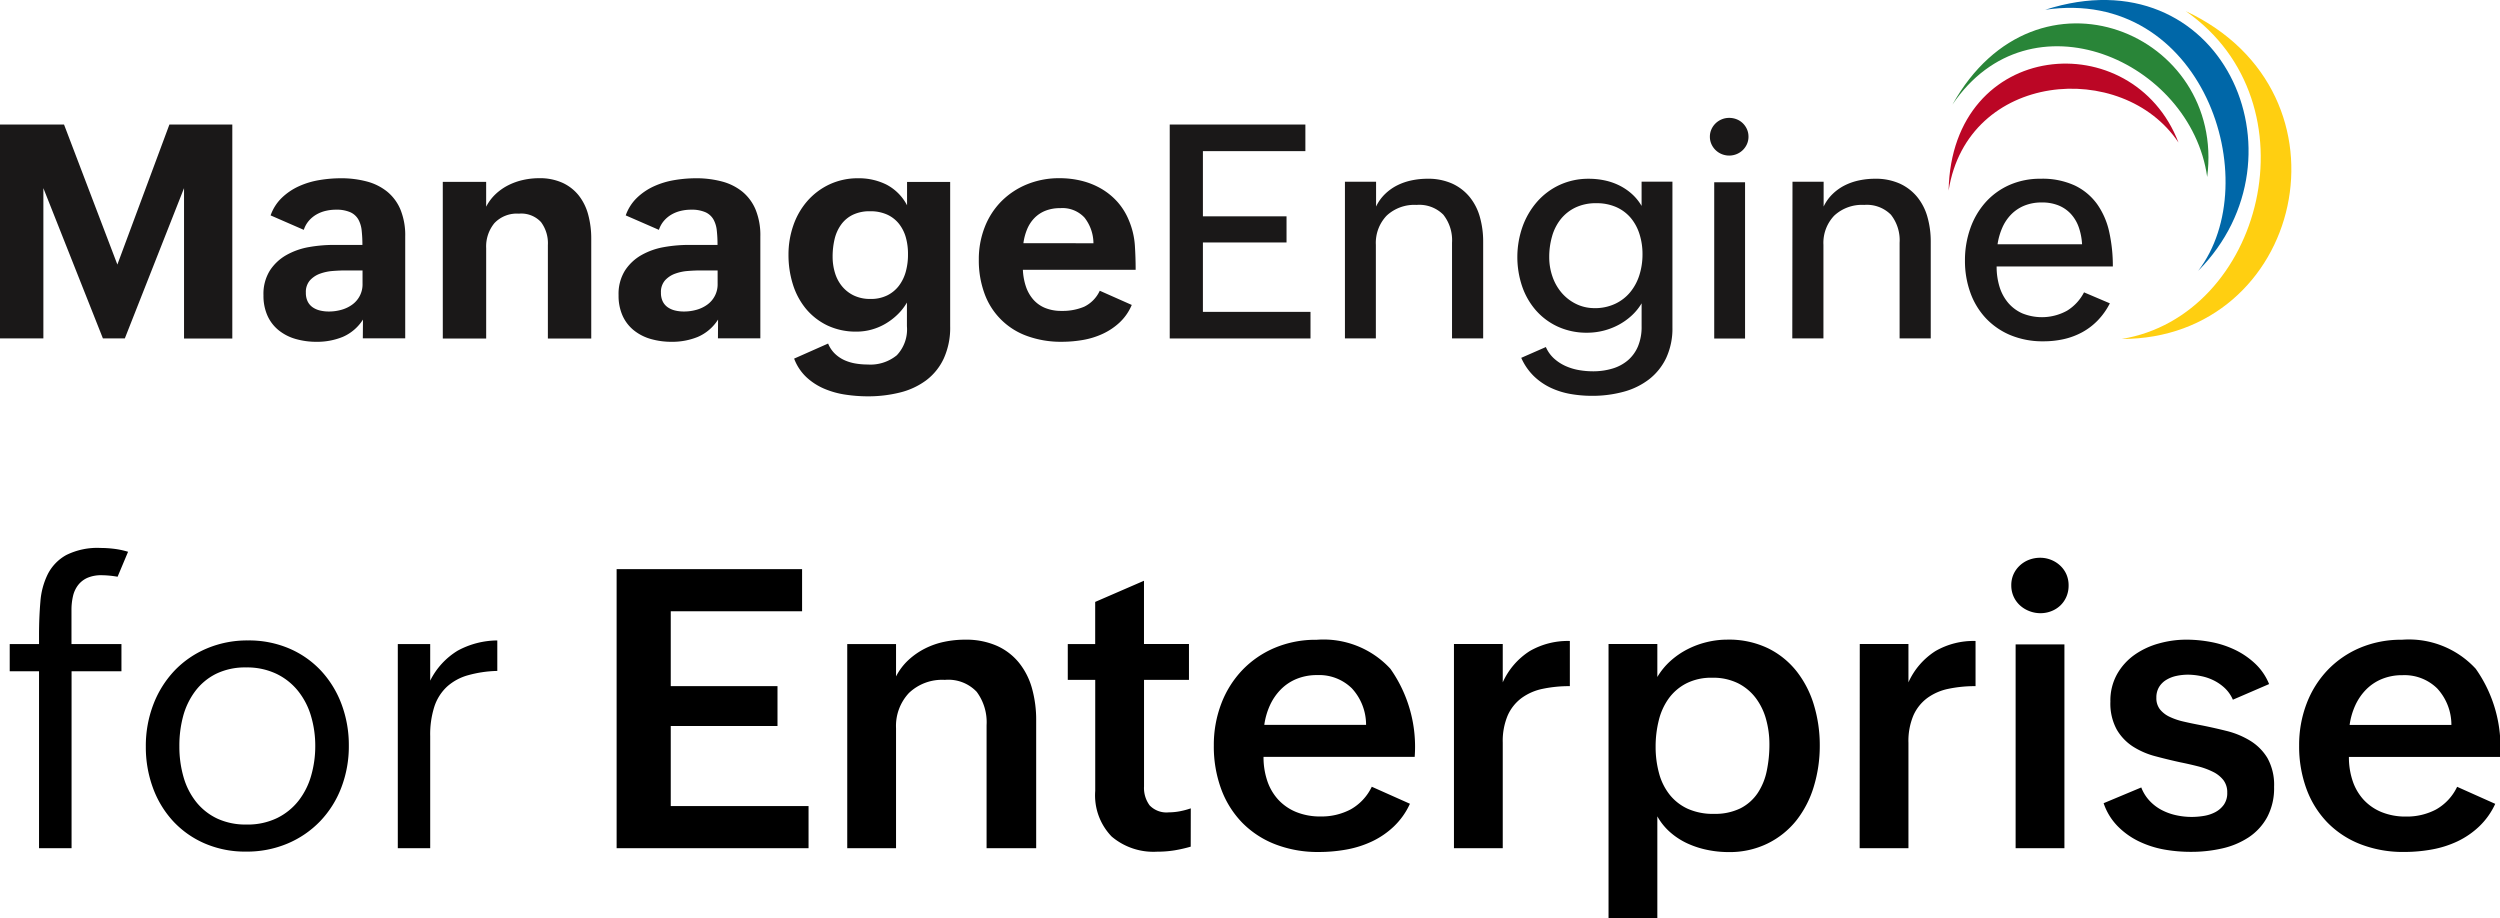 <svg xmlns="http://www.w3.org/2000/svg" xmlns:xlink="http://www.w3.org/1999/xlink" width="115.277" height="42.336" viewBox="0 0 115.277 42.336">
  <defs>
    <clipPath id="clip-path">
      <rect id="Rectangle_10649" data-name="Rectangle 10649" width="105.657" height="18.268" fill="#fff"/>
    </clipPath>
  </defs>
  <g id="Group_15732" data-name="Group 15732" transform="translate(-9104 3168.57)">
    <path id="Path_21876" data-name="Path 21876" d="M1.8-8.156H.448V-9.413H1.8v-.413q0-.809.062-1.534a3.442,3.442,0,0,1,.343-1.279,2.086,2.086,0,0,1,.853-.879,3.216,3.216,0,0,1,1.582-.325,5.134,5.134,0,0,1,.628.04,3.746,3.746,0,0,1,.637.136l-.483,1.151a4.526,4.526,0,0,0-.729-.07,1.608,1.608,0,0,0-.659.119,1.112,1.112,0,0,0-.431.334,1.32,1.32,0,0,0-.237.51,2.781,2.781,0,0,0-.07.646v1.564H5.6v1.257H3.3V0H1.8ZM11.347.158A4.688,4.688,0,0,1,9.435-.22,4.326,4.326,0,0,1,7.976-1.252a4.585,4.585,0,0,1-.927-1.538,5.439,5.439,0,0,1-.325-1.894,5.333,5.333,0,0,1,.347-1.942,4.7,4.7,0,0,1,.967-1.551,4.43,4.43,0,0,1,1.49-1.028,4.784,4.784,0,0,1,1.907-.374,4.719,4.719,0,0,1,1.916.378,4.333,4.333,0,0,1,1.468,1.037,4.655,4.655,0,0,1,.936,1.542,5.374,5.374,0,0,1,.33,1.894,5.308,5.308,0,0,1-.347,1.934,4.623,4.623,0,0,1-.976,1.551,4.525,4.525,0,0,1-1.5,1.028A4.807,4.807,0,0,1,11.347.158Zm.026-1.248a3.109,3.109,0,0,0,1.406-.3,2.852,2.852,0,0,0,.989-.8,3.379,3.379,0,0,0,.58-1.156,4.9,4.9,0,0,0,.189-1.367,4.794,4.794,0,0,0-.2-1.393,3.365,3.365,0,0,0-.6-1.151,2.87,2.87,0,0,0-1-.787,3.145,3.145,0,0,0-1.389-.29,3.043,3.043,0,0,0-1.384.294,2.717,2.717,0,0,0-.962.8,3.392,3.392,0,0,0-.558,1.156A5.2,5.2,0,0,0,8.271-4.7a5.038,5.038,0,0,0,.193,1.424,3.292,3.292,0,0,0,.584,1.147,2.738,2.738,0,0,0,.971.765A3.11,3.11,0,0,0,11.373-1.09Zm6.97-8.323h1.494v1.688a3.372,3.372,0,0,1,1.27-1.384,3.879,3.879,0,0,1,1.824-.47v1.406a5.457,5.457,0,0,0-1.354.2,2.41,2.41,0,0,0-.967.527,2.19,2.19,0,0,0-.58.914,4.207,4.207,0,0,0-.193,1.367V0H18.343Zm10.09-3.454h8.552v1.942H30.929v3.454h4.922v1.837H30.929v3.691h6.354V0H28.433ZM39.067-9.413h2.25v1.494a2.735,2.735,0,0,1,.571-.756,3.367,3.367,0,0,1,.756-.527,3.584,3.584,0,0,1,.888-.312,4.629,4.629,0,0,1,.967-.1,3.515,3.515,0,0,1,1.463.281,2.756,2.756,0,0,1,1.024.782,3.287,3.287,0,0,1,.6,1.182,5.406,5.406,0,0,1,.193,1.481V0H45.492V-5.669a2.346,2.346,0,0,0-.457-1.542,1.8,1.8,0,0,0-1.468-.549,2.211,2.211,0,0,0-1.657.606,2.225,2.225,0,0,0-.593,1.626V0h-2.25ZM54.905-.07A6.545,6.545,0,0,1,54.158.1a4.977,4.977,0,0,1-.8.062,2.977,2.977,0,0,1-2.1-.7,2.73,2.73,0,0,1-.756-2.1V-7.761H49.236V-9.413H50.5v-1.942l2.25-.976v2.918h2.074v1.652H52.752v4.913a1.352,1.352,0,0,0,.259.875,1.075,1.075,0,0,0,.883.321,2.711,2.711,0,0,0,.5-.048,3.6,3.6,0,0,0,.514-.136ZM65.013-2.048A3.379,3.379,0,0,1,64.27-1a3.854,3.854,0,0,1-1,.686A4.727,4.727,0,0,1,62.09.062a7.134,7.134,0,0,1-1.279.114A5.414,5.414,0,0,1,58.8-.18a4.32,4.32,0,0,1-1.525-1,4.405,4.405,0,0,1-.967-1.551,5.684,5.684,0,0,1-.338-2,5.333,5.333,0,0,1,.343-1.929,4.612,4.612,0,0,1,.967-1.547,4.477,4.477,0,0,1,1.494-1.028,4.853,4.853,0,0,1,1.934-.374,4.187,4.187,0,0,1,3.406,1.34A6.232,6.232,0,0,1,65.232-4.21h-6.97a3.415,3.415,0,0,0,.171,1.1,2.422,2.422,0,0,0,.505.87,2.319,2.319,0,0,0,.826.571,2.91,2.91,0,0,0,1.134.207,2.874,2.874,0,0,0,1.38-.325,2.358,2.358,0,0,0,.976-1.046ZM62.991-5.687a2.477,2.477,0,0,0-.655-1.683,2.151,2.151,0,0,0-1.6-.611,2.447,2.447,0,0,0-.949.176,2.185,2.185,0,0,0-.725.483,2.547,2.547,0,0,0-.5.725,3.243,3.243,0,0,0-.264.91Zm4.052-3.727h2.25v1.767a3.321,3.321,0,0,1,1.244-1.441,3.505,3.505,0,0,1,1.85-.466v2.083a5.913,5.913,0,0,0-1.252.123,2.507,2.507,0,0,0-.976.426,2.026,2.026,0,0,0-.637.8,3.031,3.031,0,0,0-.229,1.257V0h-2.25Zm7.128,0h2.25v1.521a3.158,3.158,0,0,1,.6-.734,3.687,3.687,0,0,1,.782-.541,4.022,4.022,0,0,1,.9-.334,3.988,3.988,0,0,1,.945-.114,4.158,4.158,0,0,1,1.881.4,3.825,3.825,0,0,1,1.327,1.077,4.7,4.7,0,0,1,.791,1.556,6.389,6.389,0,0,1,.264,1.846,6.419,6.419,0,0,1-.272,1.885,4.713,4.713,0,0,1-.8,1.564A3.879,3.879,0,0,1,81.514-.22a3.968,3.968,0,0,1-1.806.4,4.818,4.818,0,0,1-.98-.1,4.208,4.208,0,0,1-.923-.3,3.308,3.308,0,0,1-.791-.514,2.78,2.78,0,0,1-.593-.734v4.7h-2.25Zm4.852,7.831a2.642,2.642,0,0,0,1.239-.259,2.113,2.113,0,0,0,.787-.7,2.888,2.888,0,0,0,.417-1.02,5.92,5.92,0,0,0,.123-1.23,4.282,4.282,0,0,0-.154-1.151,2.9,2.9,0,0,0-.475-.98,2.348,2.348,0,0,0-.817-.681,2.58,2.58,0,0,0-1.191-.255,2.543,2.543,0,0,0-1.191.259,2.311,2.311,0,0,0-.813.694,2.9,2.9,0,0,0-.461,1.015,4.983,4.983,0,0,0-.145,1.213A4.619,4.619,0,0,0,76.5-3.454a2.718,2.718,0,0,0,.483.98,2.28,2.28,0,0,0,.835.655A2.823,2.823,0,0,0,79.022-1.582Zm6.732-7.831H88v1.767a3.321,3.321,0,0,1,1.244-1.441,3.505,3.505,0,0,1,1.85-.466v2.083a5.913,5.913,0,0,0-1.252.123,2.507,2.507,0,0,0-.976.426,2.026,2.026,0,0,0-.637.8A3.031,3.031,0,0,0,88-4.86V0h-2.25Zm6.987-2.707a1.232,1.232,0,0,1,.105-.514,1.249,1.249,0,0,1,.29-.4,1.3,1.3,0,0,1,.426-.264,1.429,1.429,0,0,1,.514-.092,1.338,1.338,0,0,1,.51.1,1.325,1.325,0,0,1,.417.268,1.224,1.224,0,0,1,.281.4,1.278,1.278,0,0,1,.1.514,1.287,1.287,0,0,1-.1.51,1.229,1.229,0,0,1-.272.4,1.259,1.259,0,0,1-.409.264,1.362,1.362,0,0,1-.519.1,1.405,1.405,0,0,1-.519-.1,1.353,1.353,0,0,1-.431-.268,1.236,1.236,0,0,1-.29-.409A1.241,1.241,0,0,1,92.742-12.12Zm.2,2.725h2.25V0h-2.25ZM98.736-2.8a1.884,1.884,0,0,0,.369.6,2.077,2.077,0,0,0,.545.426,2.633,2.633,0,0,0,.672.25,3.318,3.318,0,0,0,.743.083,3.42,3.42,0,0,0,.563-.048,1.7,1.7,0,0,0,.527-.176,1.132,1.132,0,0,0,.391-.343.922.922,0,0,0,.154-.549.924.924,0,0,0-.176-.58,1.377,1.377,0,0,0-.479-.382,3.432,3.432,0,0,0-.694-.255q-.391-.1-.831-.189-.562-.123-1.138-.277a3.616,3.616,0,0,1-1.033-.448,2.319,2.319,0,0,1-.747-.787,2.507,2.507,0,0,1-.29-1.283,2.5,2.5,0,0,1,.308-1.266,2.751,2.751,0,0,1,.8-.888,3.614,3.614,0,0,1,1.125-.527,4.694,4.694,0,0,1,1.27-.176,6.131,6.131,0,0,1,1.143.11,4.434,4.434,0,0,1,1.094.356,3.677,3.677,0,0,1,.932.637,2.674,2.674,0,0,1,.646.945l-1.67.721a1.629,1.629,0,0,0-.369-.532,2.125,2.125,0,0,0-.51-.356,2.335,2.335,0,0,0-.589-.2A3.045,3.045,0,0,0,100.9-8a2.566,2.566,0,0,0-.545.057,1.488,1.488,0,0,0-.47.185.985.985,0,0,0-.33.33.93.93,0,0,0-.123.492.834.834,0,0,0,.163.532,1.249,1.249,0,0,0,.439.343,3.052,3.052,0,0,0,.655.224q.378.088.8.167.58.114,1.178.264a3.851,3.851,0,0,1,1.085.448,2.374,2.374,0,0,1,.8.8,2.538,2.538,0,0,1,.308,1.332,2.842,2.842,0,0,1-.321,1.4,2.622,2.622,0,0,1-.853.927,3.69,3.69,0,0,1-1.217.51,6.313,6.313,0,0,1-1.424.158A6.916,6.916,0,0,1,99.791.062a4.552,4.552,0,0,1-1.169-.378,3.5,3.5,0,0,1-.971-.694A2.784,2.784,0,0,1,97-2.074Zm16.321.756A3.379,3.379,0,0,1,114.315-1a3.854,3.854,0,0,1-1,.686,4.727,4.727,0,0,1-1.178.374,7.134,7.134,0,0,1-1.279.114,5.414,5.414,0,0,1-2.013-.356,4.32,4.32,0,0,1-1.525-1,4.405,4.405,0,0,1-.967-1.551,5.684,5.684,0,0,1-.338-2,5.333,5.333,0,0,1,.343-1.929,4.612,4.612,0,0,1,.967-1.547,4.477,4.477,0,0,1,1.494-1.028,4.853,4.853,0,0,1,1.934-.374,4.187,4.187,0,0,1,3.406,1.34,6.232,6.232,0,0,1,1.121,4.065h-6.97a3.415,3.415,0,0,0,.171,1.1,2.422,2.422,0,0,0,.505.87,2.319,2.319,0,0,0,.826.571,2.91,2.91,0,0,0,1.134.207,2.874,2.874,0,0,0,1.38-.325A2.358,2.358,0,0,0,113.3-2.83Zm-2.021-3.639a2.477,2.477,0,0,0-.655-1.683,2.151,2.151,0,0,0-1.6-.611,2.447,2.447,0,0,0-.949.176,2.185,2.185,0,0,0-.725.483,2.547,2.547,0,0,0-.5.725,3.243,3.243,0,0,0-.264.91Z" transform="translate(9104 -3129.46)"/>
    <g id="Group_15632" data-name="Group 15632" transform="translate(9104 -3168.57)">
      <g id="Group_1525" data-name="Group 1525" clip-path="url(#clip-path)">
        <path id="Path_4625" data-name="Path 4625" d="M1198.28,6.283c6.082,4.232,3.544,14.053-2.956,15.116,8.348.007,11.058-11.321,2.956-15.116" transform="translate(-1097.494 -5.769)" fill="#ffcf11" fill-rule="evenodd"/>
        <path id="Path_4626" data-name="Path 4626" d="M1152.3.45c7.253-1.07,10.226,7.9,7.052,12.04,5.251-5.3,1.049-14.649-7.052-12.04" transform="translate(-1057.993 0)" fill="#0067a8" fill-rule="evenodd"/>
        <path id="Path_4627" data-name="Path 4627" d="M1099.982,16.926c3.576-5.3,11-2.021,11.748,3.335.853-6.619-7.867-10.289-11.748-3.335" transform="translate(-1009.955 -12.101)" fill="#298538" fill-rule="evenodd"/>
        <path id="Path_4628" data-name="Path 4628" d="M1097.84,41.694c.869-5.5,8.023-6.078,10.6-2.214-2.107-5.474-10.461-4.805-10.6,2.214" transform="translate(-1007.988 -32.907)" fill="#bb0625" fill-rule="evenodd"/>
        <path id="Path_4629" data-name="Path 4629" d="M0,70.1H2.952l2.46,6.458,2.4-6.458h2.9v9.868H8.486V73.034l-2.73,6.929H4.745L2,73.034v6.929H0Z" transform="translate(0 -64.359)" fill="#1a1818"/>
        <path id="Path_4630" data-name="Path 4630" d="M153.076,106.922a2.076,2.076,0,0,1-.934.8,3.117,3.117,0,0,1-1.2.226,3.447,3.447,0,0,1-.974-.132,2.216,2.216,0,0,1-.779-.4,1.82,1.82,0,0,1-.516-.671,2.244,2.244,0,0,1-.185-.944,2.036,2.036,0,0,1,.293-1.136,2.2,2.2,0,0,1,.758-.714,3.243,3.243,0,0,1,1.048-.371,6.609,6.609,0,0,1,1.169-.1h1.294a5.988,5.988,0,0,0-.034-.664,1.322,1.322,0,0,0-.155-.512.813.813,0,0,0-.367-.33,1.574,1.574,0,0,0-.671-.118,2.019,2.019,0,0,0-.465.054,1.579,1.579,0,0,0-.428.168,1.358,1.358,0,0,0-.35.29,1.222,1.222,0,0,0-.233.418l-1.53-.667a2.079,2.079,0,0,1,.522-.816,2.824,2.824,0,0,1,.785-.529,3.779,3.779,0,0,1,.94-.283,5.963,5.963,0,0,1,.988-.084,4.57,4.57,0,0,1,1.2.148,2.52,2.52,0,0,1,.94.468,2.132,2.132,0,0,1,.613.829,3.124,3.124,0,0,1,.219,1.237v4.7h-1.955Zm-.789-2.265q-.27,0-.59.024a2.2,2.2,0,0,0-.6.125,1.161,1.161,0,0,0-.465.307.81.81,0,0,0-.189.569.888.888,0,0,0,.084.408.712.712,0,0,0,.229.266,1,1,0,0,0,.337.148,1.706,1.706,0,0,0,.408.047,2.11,2.11,0,0,0,.573-.077,1.552,1.552,0,0,0,.5-.236,1.148,1.148,0,0,0,.482-.974v-.607Z" transform="translate(-136.339 -92.187)" fill="#1a1818"/>
        <path id="Path_4631" data-name="Path 4631" d="M249.463,100.573h2v1.146a2.145,2.145,0,0,1,.438-.583,2.5,2.5,0,0,1,.583-.408,2.908,2.908,0,0,1,.684-.243,3.375,3.375,0,0,1,.735-.081,2.523,2.523,0,0,1,1.089.216,2.05,2.05,0,0,1,.748.59,2.455,2.455,0,0,1,.431.886,4.211,4.211,0,0,1,.138,1.1v4.6h-2v-4.307a1.63,1.63,0,0,0-.317-1.062,1.24,1.24,0,0,0-1.018-.388,1.421,1.421,0,0,0-1.129.435,1.691,1.691,0,0,0-.381,1.156v4.166h-2Z" transform="translate(-229.046 -92.187)" fill="#1a1818"/>
        <path id="Path_4632" data-name="Path 4632" d="M353.124,106.922a2.077,2.077,0,0,1-.934.8,3.117,3.117,0,0,1-1.2.226,3.448,3.448,0,0,1-.974-.132,2.216,2.216,0,0,1-.778-.4,1.82,1.82,0,0,1-.516-.671,2.244,2.244,0,0,1-.185-.944,2.036,2.036,0,0,1,.293-1.136,2.2,2.2,0,0,1,.758-.714,3.243,3.243,0,0,1,1.048-.371,6.609,6.609,0,0,1,1.169-.1H353.1a5.988,5.988,0,0,0-.034-.664,1.322,1.322,0,0,0-.155-.512.813.813,0,0,0-.367-.33,1.574,1.574,0,0,0-.671-.118,2.019,2.019,0,0,0-.465.054,1.579,1.579,0,0,0-.428.168,1.358,1.358,0,0,0-.35.29,1.222,1.222,0,0,0-.233.418l-1.53-.667a2.079,2.079,0,0,1,.522-.816,2.825,2.825,0,0,1,.785-.529,3.78,3.78,0,0,1,.94-.283,5.963,5.963,0,0,1,.988-.084,4.57,4.57,0,0,1,1.2.148,2.52,2.52,0,0,1,.94.468,2.132,2.132,0,0,1,.613.829,3.124,3.124,0,0,1,.219,1.237v4.7h-1.955Zm-.789-2.265q-.27,0-.59.024a2.2,2.2,0,0,0-.6.125,1.161,1.161,0,0,0-.465.307.81.81,0,0,0-.189.569.89.89,0,0,0,.084.408.712.712,0,0,0,.229.266,1,1,0,0,0,.337.148,1.706,1.706,0,0,0,.408.047,2.11,2.11,0,0,0,.573-.077,1.552,1.552,0,0,0,.5-.236,1.148,1.148,0,0,0,.482-.974v-.607Z" transform="translate(-320.014 -92.187)" fill="#1a1818"/>
        <path id="Path_4633" data-name="Path 4633" d="M445.992,108.028a1.35,1.35,0,0,0,.307.462,1.556,1.556,0,0,0,.435.3,2.082,2.082,0,0,0,.519.158,3.322,3.322,0,0,0,.56.047,1.923,1.923,0,0,0,1.348-.428,1.736,1.736,0,0,0,.465-1.338v-1.092a2.531,2.531,0,0,1-.428.549,2.917,2.917,0,0,1-.556.425,2.666,2.666,0,0,1-.644.273,2.571,2.571,0,0,1-.691.094,3.048,3.048,0,0,1-1.355-.287,2.93,2.93,0,0,1-.987-.772,3.308,3.308,0,0,1-.6-1.129,4.506,4.506,0,0,1-.2-1.358,4.083,4.083,0,0,1,.219-1.338,3.388,3.388,0,0,1,.637-1.122,3.112,3.112,0,0,1,1.018-.775,3.076,3.076,0,0,1,1.355-.29,2.846,2.846,0,0,1,1.284.29,2.239,2.239,0,0,1,.954.957v-1.079h1.988v6.653a3.417,3.417,0,0,1-.3,1.5,2.67,2.67,0,0,1-.812,1,3.393,3.393,0,0,1-1.207.559,6.033,6.033,0,0,1-1.486.175,6.946,6.946,0,0,1-1.025-.078,3.979,3.979,0,0,1-.977-.273,2.842,2.842,0,0,1-.822-.532,2.267,2.267,0,0,1-.566-.856Zm1.955-2.056a1.691,1.691,0,0,0,.772-.165,1.534,1.534,0,0,0,.539-.445,1.928,1.928,0,0,0,.317-.654,2.935,2.935,0,0,0,.1-.792,2.815,2.815,0,0,0-.1-.785,1.8,1.8,0,0,0-.32-.63,1.478,1.478,0,0,0-.546-.421,1.861,1.861,0,0,0-.782-.152,1.779,1.779,0,0,0-.8.165,1.44,1.44,0,0,0-.536.452,1.879,1.879,0,0,0-.3.667,3.489,3.489,0,0,0-.091.812,2.54,2.54,0,0,0,.108.745,1.779,1.779,0,0,0,.327.62,1.6,1.6,0,0,0,.546.425,1.736,1.736,0,0,0,.765.158" transform="translate(-407.807 -92.187)" fill="#1a1818"/>
        <path id="Path_4634" data-name="Path 4634" d="M558.522,106.248a2.358,2.358,0,0,1-.563.812,2.985,2.985,0,0,1-.789.526,3.644,3.644,0,0,1-.917.28,5.722,5.722,0,0,1-.947.081,4.562,4.562,0,0,1-1.608-.266,3.243,3.243,0,0,1-1.965-1.955,4.42,4.42,0,0,1-.263-1.567,4.045,4.045,0,0,1,.273-1.5,3.483,3.483,0,0,1,.768-1.19,3.561,3.561,0,0,1,1.18-.782,3.9,3.9,0,0,1,1.507-.283,4.2,4.2,0,0,1,1.014.121,3.439,3.439,0,0,1,.91.367,3.068,3.068,0,0,1,.748.613,2.969,2.969,0,0,1,.529.866,3.575,3.575,0,0,1,.266,1.122q.037.563.037,1.136h-5.2a2.79,2.79,0,0,0,.138.765,1.775,1.775,0,0,0,.337.6,1.461,1.461,0,0,0,.546.391,1.973,1.973,0,0,0,.772.138,2.552,2.552,0,0,0,1.031-.192,1.525,1.525,0,0,0,.721-.738Zm-1.766-2.845a1.939,1.939,0,0,0-.411-1.18,1.384,1.384,0,0,0-1.119-.438,1.808,1.808,0,0,0-.688.121,1.467,1.467,0,0,0-.506.337,1.643,1.643,0,0,0-.334.512,2.533,2.533,0,0,0-.172.647Z" transform="translate(-506.336 -92.187)" fill="#1a1818"/>
        <path id="Path_4635" data-name="Path 4635" d="M659.031,70.1h6.255v1.227h-4.725v3.006h3.856v1.207h-3.856v3.2h4.961v1.227h-6.491Z" transform="translate(-605.094 -64.359)" fill="#1a1818"/>
        <path id="Path_4636" data-name="Path 4636" d="M757.7,100.867h1.436v1.146a1.988,1.988,0,0,1,.415-.58,2.288,2.288,0,0,1,.563-.4,2.726,2.726,0,0,1,.667-.229,3.541,3.541,0,0,1,.721-.074,2.705,2.705,0,0,1,1.142.223,2.244,2.244,0,0,1,.8.61,2.544,2.544,0,0,1,.475.92,4.137,4.137,0,0,1,.155,1.159v4.449h-1.436v-4.408a1.9,1.9,0,0,0-.4-1.294,1.561,1.561,0,0,0-1.234-.452,1.871,1.871,0,0,0-1.378.492,1.815,1.815,0,0,0-.5,1.348v4.314H757.7Z" transform="translate(-695.684 -92.488)" fill="#1a1818"/>
        <path id="Path_4637" data-name="Path 4637" d="M856.194,108.491a1.55,1.55,0,0,0,.377.529,2.04,2.04,0,0,0,.526.344,2.556,2.556,0,0,0,.617.189,3.729,3.729,0,0,0,.644.057,3.084,3.084,0,0,0,.913-.128,1.956,1.956,0,0,0,.711-.384,1.734,1.734,0,0,0,.462-.644,2.319,2.319,0,0,0,.165-.913v-1.065a2.514,2.514,0,0,1-.465.57,2.931,2.931,0,0,1-.607.428,3.089,3.089,0,0,1-1.429.357,3.185,3.185,0,0,1-1.362-.28,3.022,3.022,0,0,1-1.014-.755,3.314,3.314,0,0,1-.634-1.109,4.231,4.231,0,0,1,.017-2.737,3.582,3.582,0,0,1,.667-1.149,3.123,3.123,0,0,1,1.041-.782,3.155,3.155,0,0,1,1.358-.287,3.492,3.492,0,0,1,.718.074,2.852,2.852,0,0,1,.671.229,2.6,2.6,0,0,1,.583.391,2.27,2.27,0,0,1,.455.559v-1.119h1.422v6.714a3.217,3.217,0,0,1-.29,1.419,2.73,2.73,0,0,1-.792.984,3.361,3.361,0,0,1-1.18.573,5.461,5.461,0,0,1-1.446.185,5.745,5.745,0,0,1-.984-.084,3.6,3.6,0,0,1-.917-.286,2.9,2.9,0,0,1-.782-.539,2.7,2.7,0,0,1-.58-.843Zm2.245-1.793a2.188,2.188,0,0,0,.95-.2,2,2,0,0,0,.691-.532,2.342,2.342,0,0,0,.425-.789,3.138,3.138,0,0,0,.145-.964,3,3,0,0,0-.138-.927,2.19,2.19,0,0,0-.4-.745,1.864,1.864,0,0,0-.667-.5,2.223,2.223,0,0,0-.927-.182,2.17,2.17,0,0,0-.961.2,1.944,1.944,0,0,0-.677.536,2.25,2.25,0,0,0-.4.792,3.443,3.443,0,0,0-.131.96,2.715,2.715,0,0,0,.145.883,2.3,2.3,0,0,0,.418.748,2.078,2.078,0,0,0,.661.519,1.91,1.91,0,0,0,.873.2" transform="translate(-784.913 -92.489)" fill="#1a1818"/>
        <path id="Path_4638" data-name="Path 4638" d="M963.345,67.259a.826.826,0,0,1,.071-.34.888.888,0,0,1,.192-.276.9.9,0,0,1,.283-.185.886.886,0,0,1,.344-.067.927.927,0,0,1,.344.064.852.852,0,0,1,.283.182.886.886,0,0,1,.192.276.841.841,0,0,1,.071.347.824.824,0,0,1-.071.34.883.883,0,0,1-.192.276.894.894,0,0,1-.283.185.91.91,0,0,1-.688,0,.9.9,0,0,1-.283-.185.886.886,0,0,1-.192-.276.826.826,0,0,1-.071-.34m.2,2.1h1.422v7.206h-1.422Z" transform="translate(-884.501 -60.955)" fill="#1a1818"/>
        <path id="Path_4639" data-name="Path 4639" d="M1009.878,100.867h1.436v1.146a1.987,1.987,0,0,1,.415-.58,2.287,2.287,0,0,1,.563-.4,2.727,2.727,0,0,1,.667-.229,3.539,3.539,0,0,1,.721-.074,2.706,2.706,0,0,1,1.143.223,2.244,2.244,0,0,1,.8.61,2.543,2.543,0,0,1,.475.92,4.134,4.134,0,0,1,.155,1.159v4.449h-1.436v-4.408a1.9,1.9,0,0,0-.4-1.294,1.561,1.561,0,0,0-1.234-.452,1.87,1.87,0,0,0-1.378.492,1.815,1.815,0,0,0-.5,1.348v4.314h-1.436Z" transform="translate(-927.225 -92.488)" fill="#1a1818"/>
        <path id="Path_4640" data-name="Path 4640" d="M1113.741,106.475a3.24,3.24,0,0,1-.563.792,2.99,2.99,0,0,1-.721.546,3.3,3.3,0,0,1-.843.313,4.229,4.229,0,0,1-.934.1,3.855,3.855,0,0,1-1.527-.286,3.3,3.3,0,0,1-1.136-.785,3.4,3.4,0,0,1-.711-1.18,4.29,4.29,0,0,1-.246-1.469,4.4,4.4,0,0,1,.246-1.486,3.581,3.581,0,0,1,.7-1.2,3.23,3.23,0,0,1,1.1-.8,3.492,3.492,0,0,1,1.443-.29,3.548,3.548,0,0,1,1.587.317,2.712,2.712,0,0,1,1.025.863,3.519,3.519,0,0,1,.553,1.284,7.244,7.244,0,0,1,.165,1.581h-5.359a3.142,3.142,0,0,0,.131.927,2.1,2.1,0,0,0,.394.741,1.836,1.836,0,0,0,.654.492,2.4,2.4,0,0,0,2.069-.121,2.141,2.141,0,0,0,.782-.846Zm-1.281-2.723a2.842,2.842,0,0,0-.155-.792,1.777,1.777,0,0,0-.361-.607,1.579,1.579,0,0,0-.566-.391,2,2,0,0,0-.772-.138,2.089,2.089,0,0,0-.812.148,1.818,1.818,0,0,0-.607.408,2.048,2.048,0,0,0-.408.613,2.985,2.985,0,0,0-.216.758Z" transform="translate(-1016.454 -92.488)" fill="#1a1818"/>
      </g>
    </g>
  </g>
</svg>
